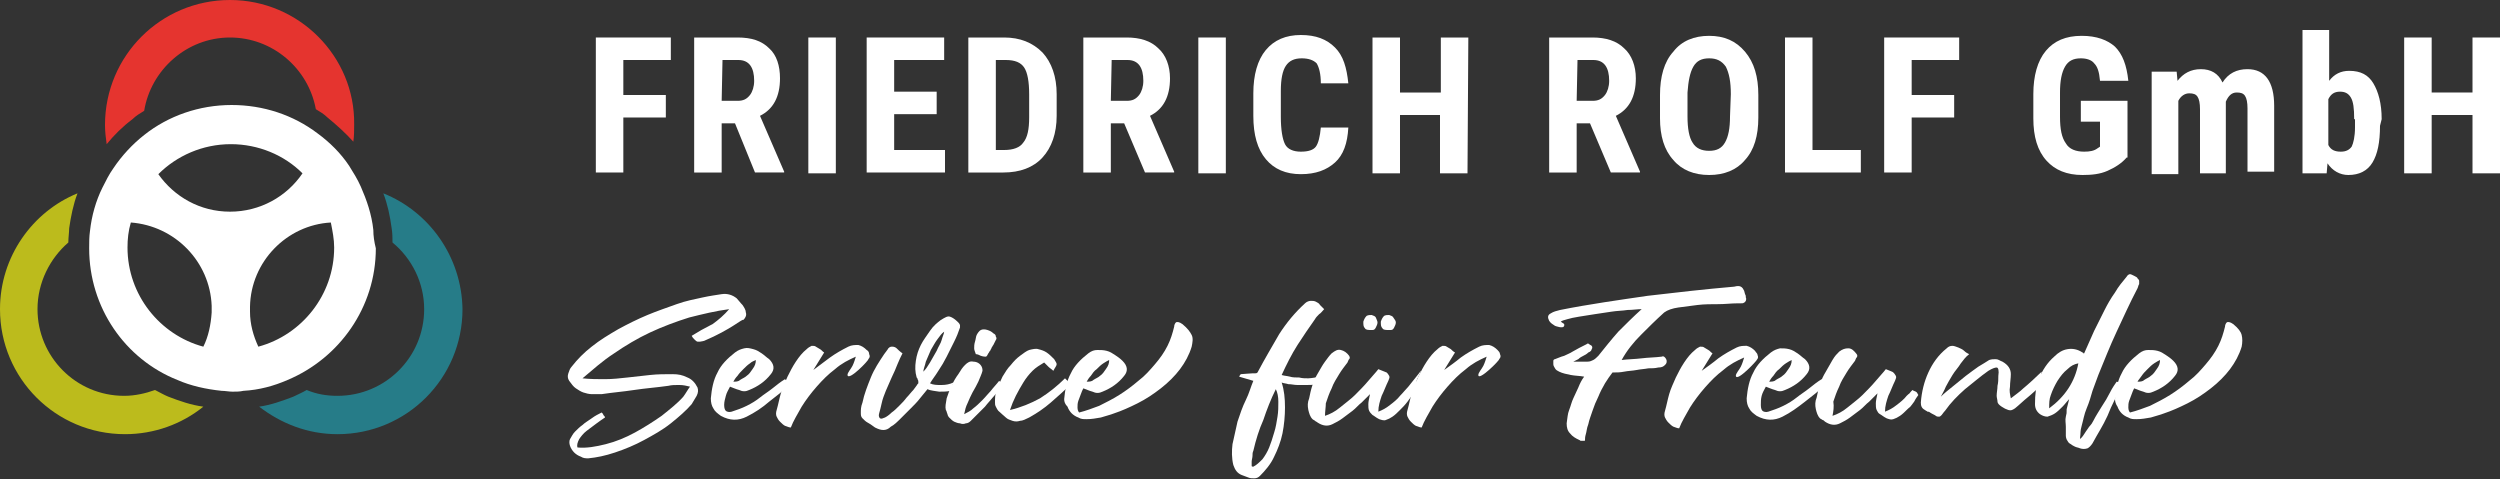 <?xml version="1.0" encoding="utf-8"?>
<!-- Generator: Adobe Illustrator 27.0.0, SVG Export Plug-In . SVG Version: 6.00 Build 0)  -->
<svg version="1.1" id="Ebene_1" xmlns="http://www.w3.org/2000/svg" xmlns:xlink="http://www.w3.org/1999/xlink" x="0px" y="0px"
	 width="300px" height="57.5px" viewBox="0 0 300 57.5" style="enable-background:new 0 0 300 57.5;" xml:space="preserve">
<rect x="0" y="0" width="300" height="57.5" fill="#333333" stroke="none"/>
<style type="text/css">
	.st0{fill:#E5342F;}
	.st1{fill:#267C88;}
	.st2{fill:#BCBB1C;}
	.st3{fill:#FFFFFF;}
</style>
<g>
	<g>
		<g>
			<path class="st0" d="M27.6,0c-8.3,0-15,6.7-15,15c0,0.8,0.1,1.6,0.2,2.3c0.9-1.1,1.9-2.1,3.1-3c0.4-0.4,0.9-0.7,1.4-1
				c0.8-4.9,5.1-8.8,10.3-8.8c5.1,0,9.4,3.7,10.3,8.6c0.5,0.3,1,0.6,1.4,1c1.1,0.9,2.2,1.9,3.1,2.9c0.1-0.7,0.1-1.4,0.1-2.1
				C42.6,6.8,35.9,0,27.6,0z"/>
		</g>
		<g>
			<path class="st1" d="M46,23.2c0.5,1.3,0.8,2.7,1,4.2c0.1,0.6,0.1,1.2,0.1,1.7c2.3,1.9,3.8,4.8,3.8,8c0,5.8-4.7,10.4-10.4,10.4
				c-1.3,0-2.5-0.2-3.7-0.7c-0.5,0.3-1,0.5-1.6,0.8c-1.3,0.5-2.7,1-4.1,1.2c2.6,2,5.8,3.3,9.4,3.3c8.3,0,15-6.7,15-15
				C55.4,30.8,51.5,25.4,46,23.2z"/>
		</g>
		<g>
			<path class="st2" d="M20.2,47.6c-0.5-0.2-1-0.5-1.6-0.8c-1.1,0.4-2.4,0.7-3.7,0.7c-5.8,0-10.4-4.7-10.4-10.4c0-3.2,1.5-6.1,3.7-8
				c0-0.6,0.1-1.2,0.1-1.7c0.2-1.4,0.5-2.9,1-4.2C3.9,25.4,0,30.8,0,37.1c0,8.3,6.7,15,15,15c3.5,0,6.8-1.2,9.4-3.3
				C22.9,48.6,21.5,48.1,20.2,47.6z"/>
		</g>
		<path class="st3" d="M44.8,27.6c-0.2-1.9-0.8-3.6-1.5-5.2c-0.4-0.9-0.9-1.7-1.4-2.5c-1-1.5-2.3-2.8-3.8-3.9
			c-2.9-2.2-6.5-3.4-10.3-3.4c-3.9,0-7.6,1.3-10.5,3.6c-1.4,1.1-2.7,2.5-3.7,4c-0.5,0.7-0.9,1.5-1.3,2.3c-0.8,1.6-1.3,3.4-1.5,5.2
			c-0.1,0.7-0.1,1.4-0.1,2.1c0,7.1,4.3,13.3,10.6,15.8c1.6,0.7,3.4,1.1,5.3,1.3c0.4,0,0.9,0.1,1.3,0.1c0.4,0,0.9,0,1.3-0.1
			c1.9-0.1,3.7-0.6,5.3-1.3c6.2-2.6,10.6-8.7,10.6-15.8C44.9,29,44.8,28.3,44.8,27.6z M25.4,37.5L25.4,37.5c-0.1,1.5-0.4,2.9-1,4.1
			c-5.2-1.4-9.1-6.2-9.1-11.9c0-1,0.1-2,0.4-3c5.3,0.4,9.5,4.7,9.7,10l0,0c0,0.1,0,0.3,0,0.4C25.4,37.2,25.4,37.3,25.4,37.5z
			 M27.6,25.4c-3.6,0-6.7-1.8-8.6-4.5c2.2-2.2,5.3-3.6,8.7-3.6c3.3,0,6.4,1.3,8.6,3.5C34.4,23.6,31.2,25.4,27.6,25.4z M31,41.6
			c-0.6-1.3-1-2.7-1-4.2c0-0.1,0-0.2,0-0.3s0-0.2,0-0.3c0.1-5.4,4.4-9.8,9.7-10.1c0.2,1,0.4,2,0.4,3C40.1,35.4,36.2,40.2,31,41.6z"
			/>
	</g>
	<g>
		<path class="st3" d="M84.5,40.9c0,0-0.4,0.1-0.5,0.1c-0.1,0-0.2,0-0.3,0c-0.1,0-0.3-0.2-0.4-0.3c-0.1-0.1-0.2-0.2-0.3-0.4
			c0.8-0.5,1.5-0.9,2.3-1.3l0.2-0.1c0.7-0.5,1.4-1.1,2-1.8c-1.6,0.2-3.2,0.6-4.8,1c-1.6,0.5-3.2,1.1-4.7,1.8c-1.5,0.7-3,1.6-4.3,2.5
			c-1.4,0.9-2.6,2-3.8,3c0.9,0.1,1.8,0.1,2.7,0.1c0.9,0,1.8-0.1,2.7-0.2c0.9-0.1,1.8-0.2,2.7-0.3c0.9-0.1,1.8-0.1,2.7-0.1
			c0.7,0,1.2,0.1,1.8,0.4c0.5,0.2,0.9,0.6,1.2,1.2c0.1,0.3,0.1,0.6-0.1,1c-0.2,0.3-0.4,0.7-0.6,1c-0.7,0.8-1.5,1.5-2.5,2.3
			s-2.1,1.4-3.2,2c-1.1,0.6-2.3,1.1-3.5,1.5c-1.2,0.4-2.2,0.6-3.2,0.7c-0.3,0-0.6,0-0.9-0.2c-0.3-0.1-0.6-0.3-0.8-0.5
			s-0.4-0.5-0.5-0.8c-0.1-0.3-0.1-0.6,0-0.8c0.2-0.3,0.3-0.6,0.6-0.9c0.3-0.3,0.6-0.6,0.9-0.8c0.3-0.3,0.7-0.5,1.1-0.8
			s0.8-0.5,1.2-0.7c0.1,0.1,0.2,0.2,0.2,0.3c0.1,0.1,0.2,0.2,0.2,0.3c-0.3,0.2-0.6,0.4-1,0.7c-0.4,0.3-0.8,0.6-1.2,0.9
			c-0.4,0.3-0.7,0.7-0.9,1c-0.2,0.4-0.3,0.7-0.2,1c1.1,0.1,2.2-0.1,3.4-0.4c1.2-0.3,2.4-0.8,3.5-1.4c1.1-0.6,2.2-1.3,3.2-2
			c1-0.8,1.9-1.5,2.6-2.3c0.3-0.4,0.5-0.8,0.8-1.2c-0.4-0.1-0.8-0.2-1.3-0.2c-0.5,0-0.9,0-1.3,0.1c-1.4,0.2-2.8,0.3-4.1,0.5
			c-1.3,0.2-2.6,0.3-3.9,0.5c-0.5,0-0.9,0-1.2,0s-0.7-0.1-1-0.2c-0.3-0.1-0.6-0.3-0.9-0.5c-0.3-0.2-0.5-0.5-0.8-0.9
			c-0.2-0.3-0.2-0.6-0.1-0.9c0.1-0.3,0.2-0.6,0.4-0.8c0.7-0.9,1.5-1.7,2.4-2.4c1-0.8,2-1.4,3.2-2.1c1.1-0.6,2.3-1.2,3.5-1.7
			c1.2-0.5,2.4-0.9,3.5-1.3c1.1-0.4,2.2-0.6,3.1-0.8c0.9-0.2,1.7-0.3,2.3-0.4c0.7-0.1,1.3,0.1,1.8,0.5c0.2,0.2,0.4,0.5,0.7,0.8
			c0.2,0.3,0.4,0.6,0.4,0.9c0.1,0.3,0,0.6-0.3,0.9C89.1,38.2,87.8,39.5,84.5,40.9z"/>
		<path class="st3" d="M94.8,46.1c-0.8,0.8-1.6,1.4-2.5,2.1c-0.8,0.7-1.7,1.3-2.7,1.8c-1,0.5-2,0.5-3.1-0.1
			c-0.4-0.3-0.7-0.5-0.9-0.9c-0.2-0.3-0.3-0.7-0.3-1.2c0.1-1.1,0.3-2.2,0.8-3.1c0.4-0.9,1.2-1.7,2.1-2.4c0.4-0.3,0.7-0.4,1.1-0.5
			s0.7,0,1.1,0.1c0.4,0.1,0.7,0.3,1,0.5c0.3,0.2,0.6,0.5,0.9,0.7c0.6,0.6,0.7,1.2,0.2,1.8c-0.7,0.9-1.6,1.5-2.6,1.9
			c-0.4,0.2-0.8,0.2-1.2,0c-0.4-0.1-0.8-0.3-1.1-0.4c-0.2,0.4-0.4,0.7-0.5,1.1c-0.1,0.4-0.2,0.7-0.2,1.1c0,0.4,0.1,0.6,0.2,0.7
			c0.1,0.1,0.4,0.2,0.7,0.1c0.6-0.2,1.2-0.4,1.8-0.7s1.1-0.6,1.6-1c0.5-0.4,1-0.7,1.5-1.1c0.5-0.4,1-0.8,1.5-1.1L94.8,46.1z
			 M90.7,43.2c-0.2,0.1-0.5,0.2-0.7,0.4c-0.3,0.2-0.5,0.4-0.8,0.7s-0.5,0.5-0.7,0.8c-0.2,0.2-0.4,0.5-0.5,0.7c0.3,0,0.6,0,0.8-0.2
			c0.3-0.2,0.6-0.3,0.8-0.5c0.3-0.2,0.5-0.5,0.7-0.8C90.6,43.9,90.7,43.6,90.7,43.2z"/>
		<path class="st3" d="M101.7,45c0-0.3,0.4-0.7,0.6-1.1c0.2-0.4,0.3-0.8,0.4-1.1c-0.9,0.4-1.7,0.8-2.5,1.5c-0.8,0.6-1.5,1.3-2.2,2.1
			c-0.7,0.8-1.3,1.6-1.8,2.4c-0.5,0.9-1,1.7-1.3,2.5c-0.2,0-0.4-0.1-0.7-0.2c-0.2-0.1-0.4-0.3-0.6-0.5c-0.2-0.2-0.3-0.4-0.4-0.6
			c-0.1-0.2-0.1-0.5,0-0.8c0.2-0.7,0.3-1.3,0.5-2c0.2-0.7,0.5-1.3,0.8-2c0.3-0.6,0.6-1.2,1-1.8c0.4-0.6,0.8-1.1,1.3-1.5
			c0.2-0.2,0.4-0.3,0.6-0.4c0.2,0,0.4,0,0.5,0.1c0.2,0.1,0.3,0.2,0.5,0.3c0.2,0.1,0.3,0.3,0.5,0.4l-1.3,2.1c0.7-0.5,1.3-1,2-1.5
			c0.7-0.5,1.4-0.9,2.2-1.3c0.4-0.2,0.8-0.2,1.2-0.2c0.4,0.1,0.7,0.3,1,0.6c0.2,0.1,0.3,0.3,0.3,0.5c0.1,0.2,0.1,0.4-0.1,0.6
			C104.3,43.2,101.8,45.8,101.7,45z"/>
		<path class="st3" d="M114.1,46.9c-0.5,0.1-0.9,0.1-1.4,0.1c-0.5-0.1-1-0.1-1.4-0.3c-0.3,0.4-0.6,0.7-0.9,1.1
			c-0.3,0.4-0.7,0.8-1.1,1.2c-0.4,0.4-0.8,0.8-1.2,1.2c-0.4,0.4-0.8,0.8-1.2,1c-0.3,0.3-0.6,0.4-0.9,0.4c-0.3,0-0.6-0.1-1-0.3
			c-0.4-0.3-0.7-0.5-0.9-0.6c-0.2-0.1-0.4-0.3-0.6-0.5c-0.2-0.2-0.2-0.4-0.2-0.7c0-0.3,0-0.7,0.2-1.2c0.2-1,0.6-2,1-3
			c0.4-1,1-1.9,1.6-2.8c0.2-0.3,0.4-0.5,0.5-0.7c0.2-0.2,0.3-0.2,0.5-0.2c0.2,0,0.4,0.1,0.5,0.2c0.2,0.2,0.4,0.4,0.7,0.6
			c-0.2,0.4-0.4,0.8-0.6,1.3s-0.4,1-0.7,1.6c-0.2,0.5-0.5,1.1-0.7,1.6c-0.2,0.5-0.4,1-0.5,1.5c-0.1,0.5-0.2,0.8-0.3,1.2
			c-0.1,0.3,0,0.5,0.1,0.6c0.2,0.1,0.3,0,0.6-0.1c0.2-0.1,0.5-0.3,0.8-0.6c0.3-0.2,0.6-0.5,0.9-0.8c0.3-0.3,0.6-0.6,0.9-1
			c0.3-0.3,0.5-0.6,0.8-0.9c0.2-0.3,0.4-0.5,0.5-0.7c0,0,0.1-0.1,0.1-0.1c0-0.1,0-0.2,0-0.2s0-0.2-0.1-0.3c0-0.1,0-0.1-0.1-0.2
			c-0.2-0.7-0.2-1.3-0.1-2c0.1-0.7,0.3-1.3,0.6-1.9c0.3-0.6,0.7-1.1,1.1-1.7s0.9-1,1.3-1.3c0.5-0.3,0.8-0.5,1.1-0.4
			c0.3,0.1,0.6,0.3,1,0.7c0.1,0.1,0.1,0.1,0.2,0.3c0,0.1,0,0.2,0,0.3c-0.2,0.6-0.4,1.1-0.7,1.7c-0.3,0.6-0.6,1.2-0.9,1.8
			c-0.3,0.6-0.6,1.1-1,1.7c-0.3,0.5-0.7,1-1,1.5c0.4,0.2,0.8,0.2,1.4,0.2c0.5,0,1-0.1,1.4-0.3L114.1,46.9z M110.8,44.6
			c0.3-0.3,0.5-0.6,0.8-1.1c0.3-0.5,0.5-0.9,0.8-1.4c0.2-0.5,0.5-0.9,0.6-1.3s0.3-0.8,0.3-1c-0.3,0.2-0.5,0.5-0.8,0.9
			c-0.3,0.4-0.5,0.8-0.8,1.3c-0.2,0.5-0.4,0.9-0.6,1.4C111,43.9,110.8,44.3,110.8,44.6z"/>
		<path class="st3" d="M120.4,46.2c-0.4,0.4-0.7,0.9-1.1,1.3c-0.4,0.5-0.8,0.9-1.1,1.3c-0.4,0.4-0.7,0.7-1,1
			c-0.3,0.3-0.5,0.5-0.7,0.7c-0.2,0.2-0.4,0.3-0.6,0.3c-0.2,0.1-0.5,0.1-0.7,0c-0.2,0-0.5-0.1-0.7-0.2c-0.2-0.1-0.4-0.3-0.6-0.5
			c-0.1-0.1-0.2-0.3-0.2-0.4c-0.1-0.2-0.1-0.4-0.2-0.5c-0.1-0.4,0-0.8,0.1-1.4c0.2-0.5,0.3-1,0.6-1.5c0.2-0.5,0.5-1,0.8-1.4
			c0.3-0.5,0.5-0.8,0.8-1.1c0.3-0.3,0.6-0.5,1-0.4c0.4,0,0.8,0.2,1,0.6c0.1,0.2,0.1,0.4,0.1,0.5c-0.1,0.4-0.3,0.8-0.5,1.3
			c-0.2,0.4-0.4,0.8-0.7,1.3c-0.2,0.4-0.4,0.8-0.6,1.3c-0.2,0.4-0.3,0.8-0.4,1.3c0.4-0.2,0.8-0.4,1.1-0.7c0.4-0.3,0.7-0.6,1.1-1
			c0.4-0.4,0.7-0.8,1-1.1c0.3-0.4,0.7-0.8,1-1.2L120.4,46.2z M116.9,41.8c0-0.2,0-0.5,0.1-0.8c0.1-0.3,0.1-0.6,0.2-0.8
			c0.1-0.2,0.3-0.5,0.5-0.6c0.2-0.1,0.5-0.1,0.8,0c0.3,0.1,0.5,0.2,0.7,0.4c0.2,0.1,0.3,0.2,0.3,0.4c0.1,0.1,0.1,0.3,0,0.4
			c-0.1,0.2-0.2,0.4-0.3,0.6c-0.1,0.1-0.1,0.2-0.2,0.3c0,0.1-0.1,0.2-0.1,0.2c0,0.1-0.1,0.2-0.1,0.2c-0.1,0.1-0.1,0.2-0.2,0.3
			c-0.1,0.2-0.2,0.4-0.3,0.4c-0.1,0-0.3,0-0.6-0.1c-0.2-0.1-0.4-0.2-0.6-0.2C117,42.2,116.9,42,116.9,41.8z"/>
		<path class="st3" d="M128.5,46.1c-0.8,0.8-1.6,1.5-2.4,2.2c-0.8,0.7-1.7,1.3-2.6,1.8c-0.4,0.2-0.8,0.4-1.1,0.4
			c-0.3,0.1-0.6,0.1-0.9,0c-0.3-0.1-0.6-0.2-0.8-0.4s-0.6-0.5-0.9-0.8c-0.1-0.1-0.2-0.3-0.3-0.5c-0.1-0.2-0.1-0.3-0.1-0.5
			c0-0.5,0-1,0.2-1.5c0.2-0.5,0.4-1,0.7-1.6c0.3-0.5,0.6-1,1-1.4c0.4-0.5,0.7-0.8,1.1-1.1c0.4-0.3,0.8-0.6,1.1-0.7
			c0.4-0.1,0.8-0.2,1.1-0.1c0.4,0.1,0.7,0.2,1,0.4s0.6,0.5,0.9,0.8c0.2,0.3,0.3,0.5,0.3,0.6c0,0.2-0.2,0.4-0.4,0.8
			c-0.2-0.2-0.4-0.3-0.6-0.5c-0.2-0.2-0.3-0.3-0.5-0.5c-0.5,0.3-1,0.6-1.4,1s-0.8,0.9-1.1,1.4s-0.6,1-0.9,1.6s-0.5,1.1-0.7,1.7
			c1.3-0.3,2.5-0.8,3.6-1.4c1.1-0.7,2.1-1.5,3-2.4L128.5,46.1z"/>
		<path class="st3" d="M127.7,47.9c0.1-1.1,0.3-2.2,0.8-3.1c0.4-0.9,1.2-1.7,2.1-2.4c0.4-0.3,0.7-0.4,1.1-0.4c0.4,0,0.7,0,1.1,0.1
			c0.4,0.1,0.7,0.3,1,0.5c0.3,0.2,0.6,0.4,0.9,0.7c0.6,0.6,0.7,1.2,0.2,1.8c-0.7,0.9-1.6,1.5-2.6,1.9c-0.4,0.2-0.8,0.2-1.2,0
			c-0.4-0.1-0.8-0.3-1.1-0.4c-0.1,0.2-0.2,0.4-0.3,0.7c-0.1,0.3-0.2,0.5-0.3,0.8c-0.1,0.3-0.1,0.5-0.1,0.8s0.1,0.5,0.2,0.6
			c0.8-0.2,1.6-0.5,2.4-0.8c0.8-0.4,1.6-0.8,2.4-1.3c0.8-0.5,1.6-1.1,2.3-1.7c0.8-0.6,1.4-1.3,2-2c0.6-0.7,1.1-1.4,1.5-2.2
			s0.6-1.5,0.8-2.3c0-0.2,0.1-0.4,0.2-0.5c0.1-0.1,0.4-0.1,0.8,0.2c0.6,0.5,0.9,0.9,1.1,1.3s0.1,0.9,0,1.4c-0.3,1-0.8,1.9-1.4,2.7
			s-1.4,1.6-2.3,2.3c-0.9,0.7-1.8,1.3-2.8,1.8c-1,0.5-1.9,0.9-2.8,1.2c-0.5,0.2-1,0.3-1.6,0.5c-0.6,0.1-1.1,0.2-1.7,0.2
			c-0.4,0-0.7,0-1-0.2c-0.3-0.1-0.6-0.3-0.8-0.5c-0.2-0.2-0.4-0.5-0.5-0.8C127.8,48.5,127.7,48.2,127.7,47.9z M133.1,43.2
			c-0.2,0.1-0.4,0.2-0.7,0.4c-0.3,0.2-0.5,0.4-0.8,0.7c-0.3,0.2-0.5,0.5-0.7,0.8c-0.2,0.2-0.4,0.5-0.5,0.7c0.3,0,0.6,0,0.8-0.2
			c0.3-0.2,0.6-0.3,0.8-0.5c0.3-0.2,0.5-0.5,0.7-0.8C133,43.9,133.1,43.6,133.1,43.2z"/>
		<path class="st3" d="M157.9,46.1c-0.2,0.1-0.8,0.1-1.1,0.1s-0.7,0-1.1,0s-0.7-0.1-1.1-0.1c-0.3-0.1-0.6-0.1-0.8-0.2
			c0.3,0.9,0.4,1.9,0.4,3c0,1-0.1,2.1-0.3,3.1c-0.2,1-0.6,2-1,2.8c-0.4,0.9-1.1,1.7-1.7,2.3c-0.2,0.2-0.4,0.3-0.7,0.3
			c-0.2,0-0.5,0-0.7-0.1l-0.8-0.3c-0.5-0.2-0.8-0.6-1-1.2c-0.2-0.8-0.2-1.7-0.1-2.5c0.2-0.9,0.4-1.8,0.6-2.7c0.3-0.9,0.6-1.8,1-2.6
			c0.4-0.8,0.6-1.6,0.9-2.3l-1.7-0.5c0.1-0.2,0.1-0.2,0.2-0.3c0.1,0,1.2-0.1,1.4-0.1c0.1,0,0.2,0,0.3,0s0.2,0,0.3-0.1
			c0.9-1.7,1.8-3.2,2.6-4.6c0.9-1.4,1.9-2.6,3.1-3.7c0.2-0.2,0.5-0.3,0.7-0.3c0.2,0,0.4,0,0.6,0.1c0.2,0.1,0.4,0.2,0.5,0.4
			c0.2,0.2,0.3,0.3,0.5,0.5c-0.2,0.2-0.4,0.5-0.6,0.6c-0.2,0.2-0.4,0.4-0.5,0.6c-0.7,1-1.4,2-2.1,3.1c-0.7,1.1-1.3,2.3-1.9,3.6
			c0.3,0.1,0.6,0.1,1,0.2c0.3,0.1,0.7,0.1,1.1,0.1c0.4,0.1,0.7,0.1,1.1,0.1c0.4,0,1.3-0.2,1.6-0.2L157.9,46.1z M150.4,54.1
			c-0.1,0.2-0.1,0.4-0.1,0.6c0,0.2-0.1,0.5-0.1,0.7c0,0.2,0,0.4,0,0.5c0,0.1,0.1,0.1,0.2,0.1c0.4-0.2,0.7-0.5,1.1-0.9
			c0.3-0.4,0.6-0.9,0.8-1.4c0.2-0.5,0.4-1.1,0.6-1.8c0.2-0.6,0.3-1.3,0.4-1.9c0.1-0.6,0.1-1.2,0.1-1.8c0-0.6-0.1-1.1-0.3-1.5
			c-0.6,1.2-1.1,2.5-1.5,3.7C151.1,51.5,150.7,52.8,150.4,54.1z"/>
		<path class="st3" d="M159,49.9c0.6-0.2,1.2-0.5,1.8-1c0.6-0.5,1.3-1,1.8-1.5s1.1-1.1,1.6-1.7c0.5-0.6,0.9-1,1.2-1.4
			c0.2,0.1,0.3,0.1,0.5,0.2c0.2,0.1,0.3,0.1,0.5,0.2c0.1,0.1,0.2,0.2,0.3,0.4s0,0.3-0.1,0.6c-0.3,0.6-0.5,1.2-0.8,1.8
			c-0.2,0.6-0.4,1.2-0.4,1.9c0.5-0.2,0.9-0.4,1.4-0.8c0.4-0.3,0.9-0.7,1.2-1.1c0.4-0.4,0.7-0.8,1-1.1c0.3-0.4,1.3-1.6,1.5-1.9
			c0.1,0.1-0.6,1.1-0.5,1.3c0.1,0.1,0.2,0.2,0.4,0.3c-0.2,0.3-0.4,0.6-0.7,1c-0.3,0.4-0.5,0.7-0.8,1.1c-0.3,0.4-0.6,0.7-0.9,1
			c-0.3,0.3-0.6,0.6-0.9,0.8c-0.3,0.2-0.5,0.3-0.8,0.4c-0.2,0.1-0.5,0-0.8-0.1c-0.4-0.2-0.6-0.4-0.8-0.5c-0.2-0.2-0.3-0.3-0.4-0.5
			s-0.1-0.5-0.1-0.8c0-0.3,0.1-0.7,0.2-1.2c-0.3,0.3-0.6,0.6-1,1c-0.4,0.3-0.7,0.7-1.1,1c-0.4,0.3-0.8,0.6-1.2,0.9
			c-0.4,0.3-0.8,0.5-1.2,0.7c-0.6,0.3-1.2,0.2-1.8-0.2c-0.1-0.1-0.2-0.1-0.3-0.2c-0.1-0.1-0.2-0.1-0.3-0.2c-0.3-0.3-0.4-0.7-0.5-1.1
			c-0.1-0.5-0.1-0.9,0.1-1.4c0.1-0.5,0.2-1,0.4-1.6s0.4-1,0.7-1.5c0.3-0.5,0.5-0.9,0.8-1.3c0.3-0.4,0.5-0.7,0.8-1
			c0.4-0.3,0.7-0.5,1.1-0.4c0.4,0.1,0.7,0.3,1,0.7c0.1,0.2,0.1,0.3,0,0.4c-0.1,0.1-0.1,0.2-0.2,0.4c-0.3,0.4-0.7,0.9-1,1.4
			c-0.3,0.5-0.7,1.1-0.9,1.7c-0.3,0.6-0.5,1.2-0.7,1.8C159.1,48.8,159,49.4,159,49.9z M165.3,38.7c0,0.2-0.1,0.4-0.2,0.6
			c-0.1,0.2-0.2,0.3-0.4,0.3c0,0-0.1,0-0.1,0c-0.4,0-0.7,0-0.8-0.2c-0.2-0.2-0.2-0.4-0.2-0.8c0.1-0.3,0.2-0.5,0.4-0.7
			c0.2-0.1,0.4-0.1,0.6-0.1c0.2,0.1,0.4,0.1,0.5,0.3C165.2,38.4,165.3,38.5,165.3,38.7z M167.5,38.7c0,0.2-0.1,0.4-0.2,0.6
			c-0.1,0.2-0.2,0.3-0.4,0.3c0,0-0.1,0-0.2,0c-0.4,0-0.7,0-0.8-0.2c-0.2-0.2-0.2-0.4-0.2-0.8c0.1-0.3,0.2-0.5,0.4-0.7
			c0.2-0.1,0.4-0.1,0.6-0.1c0.2,0.1,0.4,0.1,0.5,0.3C167.4,38.4,167.5,38.5,167.5,38.7z"/>
		<path class="st3" d="M186.6,39.1c-0.3-0.2-0.5-0.3-0.7-0.6c-0.2-0.4-0.2-0.7,0.2-0.9c0.3-0.2,0.7-0.3,1.1-0.4
			c3.5-0.7,7.1-1.2,10.5-1.7c3.4-0.4,6.9-0.8,10.4-1.1c0.4-0.1,0.6-0.1,0.8,0c0.2,0.1,0.3,0.3,0.4,0.5c0,0.1,0.1,0.3,0.1,0.4
			c0.1,0.1,0.1,0.3,0.1,0.4c0.1,0.2,0,0.3,0,0.4c-0.1,0.1-0.1,0.2-0.2,0.2c-0.1,0.1-0.2,0.1-0.4,0.1c-0.1,0-0.3,0-0.4,0
			c-0.7,0-1.5,0.1-2.3,0.1s-1.7,0-2.5,0.1c-0.8,0.1-1.6,0.2-2.3,0.3c-0.7,0.1-1.3,0.3-1.7,0.6c-1,0.9-1.9,1.8-2.8,2.7
			c-0.9,0.9-1.7,1.9-2.3,3c0.8-0.1,1.6-0.1,2.4-0.2c0.8-0.1,1.6-0.1,2.4-0.2c0.2-0.1,0.3,0,0.4,0.1c0.1,0.1,0.2,0.3,0.2,0.4
			c0,0.2,0,0.3-0.2,0.5c-0.2,0.2-0.4,0.3-0.8,0.3c-0.4,0.1-0.8,0.1-1.2,0.1c-0.5,0.1-0.9,0.1-1.4,0.2c-0.5,0.1-1,0.1-1.5,0.2
			c-0.5,0.1-0.9,0.1-1.4,0.1c-0.3,0.4-0.6,0.8-0.9,1.3c-0.3,0.5-0.6,1.1-0.8,1.6c-0.3,0.6-0.5,1.1-0.7,1.7c-0.2,0.6-0.4,1.1-0.5,1.6
			c-0.2,0.5-0.2,0.9-0.3,1.2s-0.1,0.6-0.1,0.7c0,0.1,0,0.1-0.1,0.1c-0.1,0-0.1,0-0.2,0c-0.1,0-0.1,0-0.2,0c-0.1,0-0.1-0.1-0.2-0.1
			c-0.4-0.2-0.8-0.4-1.1-0.8c-0.3-0.3-0.4-0.7-0.4-1.2c0.1-0.6,0.1-1.1,0.3-1.6c0.2-0.5,0.3-1,0.5-1.4c0.2-0.4,0.4-0.9,0.6-1.3
			c0.2-0.5,0.4-0.9,0.7-1.3c-0.5-0.1-1.1-0.1-1.6-0.2c-0.5-0.1-1-0.2-1.4-0.4c-0.2-0.1-0.4-0.2-0.5-0.4c-0.1-0.2-0.2-0.3-0.2-0.5
			c0-0.1,0-0.3,0-0.4c0-0.1,0.1-0.2,0.2-0.2c0.3-0.1,0.7-0.3,1.1-0.4c0.4-0.2,0.7-0.3,1-0.5h0c0.5-0.3,1.1-0.6,1.7-0.9
			c0.1-0.1,0.2-0.1,0.3,0c0.1,0.1,0.2,0.1,0.3,0.2c0.1,0.1,0.1,0.3,0,0.4c0,0.1-0.1,0.3-0.4,0.4l0,0c-0.2,0.2-0.4,0.3-0.6,0.4
			c-0.2,0.1-0.4,0.2-0.6,0.4c-0.2,0.1-0.4,0.2-0.6,0.3c0.3,0,0.6,0,0.9,0s0.6,0,0.8,0c0.3,0,0.5-0.1,0.7-0.2s0.4-0.3,0.6-0.5
			c0.8-1,1.6-2,2.4-2.9c0.9-0.9,1.8-1.8,2.8-2.7c-0.5,0-1.1,0.1-1.7,0.1c-0.6,0.1-1.3,0.1-1.9,0.2s-1.4,0.2-2,0.3
			c-0.7,0.1-1.3,0.2-1.9,0.3c-0.6,0.1-1.1,0.2-1.4,0.3c-0.4,0.1-0.7,0.2-0.8,0.3c0.2,0.2,0.5,0.2,0.4,0.5
			C187.6,39.5,186.6,39.1,186.6,39.1z"/>
		<path class="st3" d="M219.1,46.1c-0.8,0.8-1.6,1.4-2.5,2.1s-1.7,1.3-2.7,1.8c-1,0.5-2,0.5-3.1-0.1c-0.4-0.3-0.7-0.5-0.9-0.9
			c-0.2-0.3-0.3-0.7-0.3-1.2c0.1-1.1,0.3-2.2,0.8-3.1c0.4-0.9,1.2-1.7,2.1-2.4c0.4-0.3,0.7-0.4,1.1-0.5c0.4,0,0.7,0,1.1,0.1
			c0.4,0.1,0.7,0.3,1,0.5c0.3,0.2,0.6,0.5,0.9,0.7c0.6,0.6,0.7,1.2,0.2,1.8c-0.7,0.9-1.6,1.5-2.6,1.9c-0.4,0.2-0.8,0.2-1.2,0
			c-0.4-0.1-0.8-0.3-1.1-0.4c-0.2,0.4-0.4,0.7-0.5,1.1c-0.1,0.4-0.1,0.7-0.1,1.1c0,0.4,0.1,0.6,0.2,0.7c0.1,0.1,0.4,0.2,0.7,0.1
			c0.6-0.2,1.2-0.4,1.8-0.7s1.1-0.6,1.6-1s1-0.7,1.5-1.1c0.5-0.4,1-0.8,1.5-1.1L219.1,46.1z M215,43.2c-0.2,0.1-0.4,0.2-0.7,0.4
			c-0.3,0.2-0.5,0.4-0.8,0.7c-0.3,0.2-0.5,0.5-0.7,0.8c-0.2,0.2-0.4,0.5-0.5,0.7c0.3,0,0.6,0,0.8-0.2c0.3-0.2,0.6-0.3,0.8-0.5
			c0.3-0.2,0.5-0.5,0.7-0.8C214.9,43.9,215,43.6,215,43.2z"/>
		<path class="st3" d="M219.9,49.9c0.6-0.2,1.2-0.5,1.8-1c0.6-0.5,1.3-1,1.8-1.5s1.1-1.1,1.6-1.7c0.5-0.6,0.9-1,1.2-1.4
			c0.2,0.1,0.3,0.1,0.5,0.2c0.2,0.1,0.3,0.1,0.4,0.2c0.1,0.1,0.2,0.2,0.3,0.4c0.1,0.2,0,0.3-0.1,0.6c-0.3,0.6-0.5,1.2-0.8,1.8
			c-0.2,0.6-0.4,1.2-0.4,1.9c0.5-0.2,0.9-0.4,1.4-0.8c0.4-0.3,0.9-0.7,1.2-1.1c0.4-0.4,0.2-0.1,0.5-0.5c0.1-0.1,0,0,0.2-0.2
			c0.1,0.1,0.2,0.1,0.4,0.2c0.2,0.1,0.2,0.3,0.3,0.4c-0.2,0.3-0.3,0.4-0.5,0.8c-0.3,0.4,0,0-0.3,0.4c-0.3,0.4-0.2,0.2-0.5,0.5
			c-0.3,0.3-0.6,0.6-0.9,0.8c-0.3,0.2-0.5,0.3-0.8,0.4s-0.5,0-0.8-0.1c-0.4-0.2-0.6-0.4-0.8-0.5s-0.3-0.3-0.4-0.5s-0.1-0.5-0.1-0.8
			c0-0.3,0.1-0.7,0.2-1.2c-0.3,0.3-0.6,0.6-1,1c-0.4,0.3-0.7,0.7-1.1,1c-0.4,0.3-0.8,0.6-1.2,0.9c-0.4,0.3-0.8,0.5-1.2,0.7
			c-0.6,0.3-1.2,0.2-1.8-0.2c-0.1-0.1-0.2-0.2-0.3-0.2c-0.1-0.1-0.2-0.1-0.3-0.2c-0.3-0.3-0.4-0.7-0.5-1.1c-0.1-0.5-0.1-0.9,0.1-1.4
			c0.1-0.5,0.2-1,0.4-1.6s0.4-1,0.7-1.5c0.3-0.5,0.5-0.9,0.8-1.4s0.5-0.7,0.8-1c0.4-0.3,0.7-0.4,1.1-0.4s0.7,0.3,1,0.7
			c0.1,0.1,0.1,0.3,0,0.4c-0.1,0.1-0.1,0.2-0.2,0.4c-0.3,0.4-0.7,0.9-1,1.4s-0.7,1.1-0.9,1.7c-0.3,0.6-0.5,1.2-0.7,1.8
			C220.1,48.8,220,49.4,219.9,49.9z"/>
		<path class="st3" d="M244.8,46.4c-0.5,0.4-1,0.9-1.5,1.3c-0.5,0.4-1,0.9-1.5,1.3c-0.3,0.2-0.5,0.3-0.8,0.2
			c-0.3-0.1-0.5-0.2-0.8-0.4c-0.3-0.2-0.5-0.4-0.5-0.6c0-0.2-0.1-0.5-0.1-0.7c0-0.4,0.1-0.8,0.1-1.2c0.1-0.4,0.1-0.8,0.1-1.2
			c0.1-0.6,0-1-0.2-1c-0.2,0-0.5,0.1-1,0.4c-1,0.7-1.9,1.5-2.8,2.2c-0.9,0.8-1.7,1.6-2.4,2.6c-0.2,0.2-0.3,0.4-0.4,0.5
			c-0.1,0.1-0.2,0.2-0.3,0.2c-0.1,0-0.3,0-0.4-0.1c-0.1-0.1-0.4-0.2-0.7-0.4c-0.1-0.1-0.2-0.1-0.3-0.1c-0.1-0.1-0.2-0.1-0.3-0.2
			c-0.4-0.2-0.5-0.5-0.5-0.9c0.1-1.3,0.4-2.5,0.9-3.6c0.5-1.1,1.2-2.1,2.2-2.9c0.2-0.2,0.4-0.3,0.7-0.3c0.2,0,0.4,0.1,0.7,0.2
			c0.2,0.1,0.5,0.2,0.7,0.4c0.2,0.2,0.4,0.3,0.6,0.4c-0.4,0.3-0.7,0.7-1,1.1c-0.3,0.5-0.7,0.9-1,1.4c-0.3,0.5-0.6,1-0.8,1.4
			c-0.2,0.5-0.4,0.8-0.6,1.2c0.4-0.4,0.9-0.8,1.4-1.2c0.5-0.4,1.1-0.9,1.6-1.3c0.5-0.4,1.1-0.8,1.5-1.1c0.5-0.3,1-0.6,1.3-0.8
			c0.3-0.1,0.5-0.1,0.8-0.1s0.5,0.2,0.8,0.3c0.7,0.4,1,0.9,1,1.5c0,0.5-0.1,1-0.1,1.5c-0.1,0.5,0,0.9,0.1,1.4
			c0.5-0.4,1.1-0.8,1.5-1.2c0.5-0.4,1.7-1.5,2.2-2L244.8,46.4z"/>
		<path class="st3" d="M254.8,46c-0.7,1.3-1.4,2.6-1.9,3.9c-0.6,1.3-1.1,2-1.8,3.3c-0.2,0.3-0.4,0.5-0.6,0.6c-0.3,0.1-0.6,0.1-0.9,0
			c-0.2-0.1-0.4-0.1-0.6-0.2c-0.2-0.1-0.4-0.2-0.5-0.3c-0.2-0.1-0.3-0.2-0.4-0.4c-0.1-0.1-0.2-0.4-0.2-0.6c0-0.3,0-0.7,0-1.1
			c0-0.4-0.1-0.8,0-1.2s0.1-0.4,0.1-0.9c0.1-0.4,0.2-0.8,0.3-1.2c-0.3,0.3-0.5,0.6-0.8,0.9c-0.3,0.3-0.6,0.6-0.9,0.8
			c-0.3,0.2-0.6,0.3-0.9,0.4c-0.3,0-0.6-0.1-0.9-0.3c-0.4-0.3-0.6-0.7-0.6-1.2c0-1.1,0.1-2.2,0.5-3.1c0.4-1,1-1.9,1.8-2.6
			c0.5-0.5,1-0.8,1.6-0.9c0.6-0.1,1.2,0,1.8,0.4c0.1,0,0.1,0.1,0.1,0.1c0,0,0.1,0,0.1,0c0.4-0.9,0.8-1.8,1.2-2.7
			c0.4-0.8,0.8-1.6,1.2-2.4c0.4-0.8,0.8-1.5,1.3-2.2c0.4-0.7,0.9-1.3,1.4-1.9c0.1-0.2,0.3-0.3,0.4-0.3c0.1,0,0.3,0.1,0.5,0.2
			c0.2,0.1,0.4,0.2,0.4,0.3c0.1,0.1,0.2,0.2,0.2,0.3c0,0.1,0,0.2,0,0.4c-0.1,0.1-0.1,0.3-0.2,0.5c-0.9,1.7-1.7,3.5-2.5,5.2
			c-0.8,1.7-1.5,3.5-2.2,5.2c-0.2,0.6-0.5,1.3-0.7,1.9c-0.2,0.7-0.4,1.4-0.7,2.1s-0.4,1.4-0.6,2.1c-0.2,0.7-0.1,0.8-0.2,1.5
			c0,0.1,0,0.1,0.2-0.1c0.2-0.2,0.4-0.6,0.7-1c0.3-0.5,0.4-0.4,0.7-1c0.3-0.6,0.7-1.2,1-1.7c0.4-0.6,0.7-1.1,1-1.7s0.6-1,0.8-1.3
			L254.8,46z M245.9,49c1.9-1.4,3.1-3.2,3.5-5.4c-0.5,0.1-0.9,0.3-1.3,0.7c-0.5,0.4-0.8,0.8-1.2,1.4c-0.3,0.5-0.6,1.1-0.8,1.7
			C245.9,47.9,245.9,48.4,245.9,49z"/>
		<path class="st3" d="M253.8,47.9c0.1-1.1,0.3-2.2,0.8-3.1c0.4-0.9,1.2-1.7,2.1-2.4c0.4-0.3,0.7-0.4,1.1-0.4c0.4,0,0.7,0,1.1,0.1
			c0.4,0.1,0.7,0.3,1,0.5c0.3,0.2,0.6,0.4,0.9,0.7c0.6,0.6,0.7,1.2,0.2,1.8c-0.7,0.9-1.6,1.5-2.6,1.9c-0.4,0.2-0.8,0.2-1.2,0
			c-0.4-0.1-0.8-0.3-1.1-0.4c-0.1,0.2-0.2,0.4-0.3,0.7s-0.2,0.5-0.3,0.8c-0.1,0.3-0.1,0.5-0.1,0.8s0.1,0.5,0.2,0.6
			c0.8-0.2,1.6-0.5,2.4-0.8c0.8-0.4,1.6-0.8,2.4-1.3c0.8-0.5,1.6-1.1,2.3-1.7c0.8-0.6,1.4-1.3,2-2c0.6-0.7,1.1-1.4,1.5-2.2
			s0.6-1.5,0.8-2.3c0-0.2,0.1-0.4,0.2-0.5s0.4-0.1,0.8,0.2c0.6,0.5,0.9,0.9,1,1.3s0.1,0.9,0,1.4c-0.3,1-0.8,1.9-1.4,2.7
			s-1.4,1.6-2.3,2.3c-0.9,0.7-1.8,1.3-2.8,1.8s-1.9,0.9-2.8,1.2c-0.5,0.2-1,0.3-1.6,0.5c-0.6,0.1-1.1,0.2-1.7,0.2
			c-0.4,0-0.7,0-1-0.2c-0.3-0.1-0.6-0.3-0.8-0.5c-0.2-0.2-0.4-0.5-0.5-0.8C253.9,48.5,253.8,48.2,253.8,47.9z M259.2,43.2
			c-0.2,0.1-0.4,0.2-0.7,0.4c-0.3,0.2-0.5,0.4-0.8,0.7s-0.5,0.5-0.7,0.8s-0.4,0.5-0.5,0.7c0.3,0,0.6,0,0.8-0.2
			c0.3-0.2,0.6-0.3,0.8-0.5c0.3-0.2,0.5-0.5,0.7-0.8C259.1,43.9,259.2,43.6,259.2,43.2z"/>
		<path class="st3" d="M177.4,45c0-0.3,0.4-0.7,0.6-1.1c0.2-0.4,0.3-0.8,0.4-1.1c-0.9,0.4-1.7,0.8-2.5,1.5c-0.8,0.6-1.5,1.3-2.2,2.1
			c-0.7,0.8-1.3,1.6-1.8,2.4c-0.5,0.9-1,1.7-1.3,2.5c-0.2,0-0.4-0.1-0.7-0.2c-0.2-0.1-0.4-0.3-0.6-0.5c-0.2-0.2-0.3-0.4-0.4-0.6
			c-0.1-0.2-0.1-0.5,0-0.8c0.2-0.7,0.3-1.3,0.5-2c0.2-0.7,0.5-1.3,0.8-2c0.3-0.6,0.6-1.2,1-1.8c0.4-0.6,0.8-1.1,1.3-1.5
			c0.2-0.2,0.4-0.3,0.6-0.4c0.2,0,0.4,0,0.5,0.1c0.2,0.1,0.3,0.2,0.5,0.3c0.1,0.1,0.3,0.3,0.5,0.4l-1.3,2.1c0.7-0.5,1.4-1,2-1.5
			c0.7-0.5,1.4-0.9,2.2-1.3c0.4-0.2,0.8-0.2,1.2-0.2c0.4,0.1,0.7,0.3,1,0.6c0.1,0.1,0.3,0.3,0.3,0.5c0.1,0.2,0.1,0.4-0.1,0.6
			C180,43.2,177.4,45.8,177.4,45z"/>
		<path class="st3" d="M208.3,45.1c0-0.3,0.4-0.7,0.6-1.1c0.2-0.4,0.3-0.8,0.4-1.1c-0.9,0.4-1.7,0.8-2.5,1.5
			c-0.8,0.6-1.5,1.3-2.2,2.1c-0.7,0.8-1.3,1.6-1.8,2.4c-0.5,0.9-1,1.7-1.3,2.5c-0.2,0-0.4-0.1-0.7-0.2c-0.2-0.1-0.4-0.3-0.6-0.5
			c-0.2-0.2-0.3-0.4-0.4-0.6c-0.1-0.2-0.1-0.5,0-0.8c0.2-0.7,0.3-1.3,0.5-2c0.2-0.7,0.5-1.3,0.8-2c0.3-0.6,0.6-1.2,1-1.8
			s0.8-1.1,1.3-1.5c0.2-0.2,0.4-0.3,0.6-0.4c0.2,0,0.4,0,0.5,0.1c0.2,0.1,0.3,0.2,0.5,0.3s0.3,0.3,0.5,0.4l-1.3,2.1
			c0.7-0.5,1.4-1,2-1.5c0.7-0.5,1.4-0.9,2.2-1.3c0.4-0.2,0.8-0.2,1.2-0.2c0.4,0.1,0.7,0.3,1,0.6c0.1,0.2,0.3,0.3,0.3,0.5
			c0.1,0.2,0.1,0.4-0.1,0.6C210.9,43.2,208.4,45.9,208.3,45.1z"/>
	</g>
	<g>
		<path class="st3" d="M79.9,14.1h-5.1v6.6h-3.3V4.5h9v2.7h-5.7v4.2h5.1V14.1z"/>
		<path class="st3" d="M88.2,14.8h-1.6v5.9h-3.3V4.5h5.2c1.7,0,2.9,0.4,3.8,1.3c0.9,0.8,1.3,2.1,1.3,3.6c0,2.2-0.8,3.7-2.4,4.5
			l2.9,6.7v0.1h-3.5L88.2,14.8z M86.6,12.1h1.9c0.7,0,1.1-0.2,1.5-0.7c0.3-0.4,0.5-1,0.5-1.7c0-1.6-0.6-2.5-1.9-2.5h-1.9L86.6,12.1
			L86.6,12.1z"/>
		<path class="st3" d="M100.3,20.8H97V4.5h3.3V20.8z"/>
		<path class="st3" d="M112.4,13.7h-5.1V18h6.1v2.7H104V4.5h9.3v2.7h-6V11h5.1V13.7z"/>
		<path class="st3" d="M116.2,20.8V4.5h4.3c1.9,0,3.4,0.6,4.6,1.8c1.1,1.2,1.7,2.9,1.7,5v2.6c0,2.1-0.6,3.8-1.7,5
			c-1.1,1.2-2.7,1.8-4.7,1.8H116.2z M119.5,7.2V18h1c1.1,0,1.9-0.3,2.3-0.9c0.5-0.6,0.7-1.6,0.7-3v-2.8c0-1.5-0.2-2.6-0.6-3.2
			s-1.1-0.9-2.2-0.9L119.5,7.2L119.5,7.2z"/>
		<path class="st3" d="M134.9,14.8h-1.6v5.9H130V4.5h5.2c1.6,0,2.9,0.4,3.8,1.3c0.9,0.8,1.4,2.1,1.4,3.6c0,2.2-0.8,3.7-2.4,4.5
			l2.9,6.7v0.1h-3.5L134.9,14.8z M133.3,12.1h1.9c0.7,0,1.1-0.2,1.5-0.7c0.3-0.4,0.5-1,0.5-1.7c0-1.6-0.6-2.5-1.9-2.5h-1.9
			L133.3,12.1L133.3,12.1z"/>
		<path class="st3" d="M147.1,20.8h-3.3V4.5h3.3V20.8z"/>
		<path class="st3" d="M161.8,15.3c-0.1,1.9-0.6,3.3-1.6,4.2s-2.3,1.4-4.1,1.4c-1.8,0-3.2-0.6-4.2-1.8c-1-1.2-1.5-2.9-1.5-5.2v-2.7
			c0-2.2,0.5-4,1.5-5.2c1-1.2,2.4-1.8,4.2-1.8c1.8,0,3.1,0.5,4.1,1.5s1.4,2.4,1.6,4.3h-3.3c0-1.1-0.2-1.9-0.5-2.4
			C157.6,7.2,157,7,156.2,7c-0.9,0-1.5,0.3-1.9,0.9c-0.4,0.6-0.6,1.6-0.6,3V14c0,1.6,0.2,2.7,0.5,3.3s1,0.9,1.9,0.9s1.5-0.2,1.8-0.6
			s0.5-1.2,0.6-2.3L161.8,15.3L161.8,15.3z"/>
		<path class="st3" d="M176.1,20.8h-3.3v-7H168v7h-3.3V4.5h3.3v6.6h4.9V4.5h3.3L176.1,20.8L176.1,20.8z"/>
		<path class="st3" d="M190.8,14.8h-1.6v5.9h-3.3V4.5h5.2c1.6,0,2.9,0.4,3.8,1.3c0.9,0.8,1.4,2.1,1.4,3.6c0,2.2-0.8,3.7-2.4,4.5
			l2.9,6.7v0.1h-3.5L190.8,14.8z M189.2,12.1h1.9c0.7,0,1.1-0.2,1.5-0.7c0.3-0.4,0.5-1,0.5-1.7c0-1.6-0.6-2.5-1.9-2.5h-1.9
			L189.2,12.1L189.2,12.1z"/>
		<path class="st3" d="M211,14.1c0,2.2-0.5,3.9-1.6,5.1c-1,1.2-2.5,1.8-4.3,1.8c-1.8,0-3.3-0.6-4.3-1.8c-1.1-1.2-1.6-2.9-1.6-5v-2.8
			c0-2.2,0.5-4,1.6-5.2c1-1.3,2.5-1.9,4.3-1.9c1.8,0,3.2,0.6,4.3,1.9s1.6,3,1.6,5.2V14.1z M207.7,11.3c0-1.5-0.2-2.5-0.6-3.3
			C206.6,7.3,206,7,205.1,7c-0.9,0-1.5,0.3-1.9,1c-0.4,0.7-0.6,1.7-0.7,3.1v2.9c0,1.4,0.2,2.5,0.6,3.1c0.4,0.7,1.1,1,2,1
			c0.9,0,1.5-0.3,1.9-1c0.4-0.7,0.6-1.7,0.6-3.1L207.7,11.3L207.7,11.3z"/>
		<path class="st3" d="M217.5,18h5.8v2.7h-9.1V4.5h3.3V18z"/>
		<path class="st3" d="M234.5,14.1h-5.1v6.6h-3.3V4.5h9v2.7h-5.7v4.2h5.1V14.1z"/>
		<path class="st3" d="M255.2,18.9c-0.6,0.7-1.4,1.2-2.3,1.6s-1.9,0.5-3,0.5c-1.9,0-3.3-0.6-4.3-1.7c-1.1-1.2-1.6-2.9-1.6-5.1v-2.9
			c0-2.2,0.5-4,1.5-5.2c1-1.2,2.4-1.8,4.3-1.8c1.8,0,3.1,0.5,4,1.3c0.9,0.9,1.4,2.2,1.6,4.1H252c-0.1-1.1-0.3-1.7-0.7-2.1
			c-0.3-0.4-0.9-0.6-1.6-0.6c-0.9,0-1.5,0.3-1.9,1c-0.4,0.7-0.6,1.7-0.6,3.1v2.9c0,1.5,0.2,2.5,0.7,3.2c0.4,0.7,1.2,1,2.2,1
			c0.7,0,1.2-0.1,1.6-0.4l0.3-0.2v-3h-2.3v-2.5h5.6V18.9z"/>
		<path class="st3" d="M261.2,8.6l0.1,1.1c0.7-0.9,1.6-1.4,2.8-1.4c1.2,0,2.1,0.5,2.6,1.6c0.7-1.1,1.7-1.6,3-1.6
			c2.1,0,3.2,1.5,3.2,4.4v7.9h-3.2V13c0-0.7-0.1-1.2-0.3-1.5c-0.2-0.3-0.5-0.4-1-0.4c-0.6,0-1,0.4-1.3,1.1l0,0.4v8.2H264v-7.7
			c0-0.7-0.1-1.2-0.3-1.5s-0.5-0.4-1-0.4c-0.5,0-1,0.3-1.3,0.9v8.8h-3.2V8.6H261.2z"/>
		<path class="st3" d="M285.6,15.1c0,2-0.3,3.4-0.9,4.4c-0.6,1-1.6,1.5-2.9,1.5c-1,0-1.9-0.5-2.5-1.4l-0.1,1.2h-2.9V3.6h3.2v6.1
			c0.6-0.8,1.4-1.2,2.4-1.2c1.4,0,2.3,0.5,2.9,1.5c0.6,1,1,2.4,1,4.3L285.6,15.1L285.6,15.1z M282.5,14.3c0-1.3-0.1-2.1-0.4-2.6
			s-0.7-0.7-1.3-0.7c-0.7,0-1.1,0.3-1.4,0.9v5.5c0.3,0.6,0.8,0.8,1.5,0.8c0.6,0,1-0.2,1.3-0.6c0.2-0.4,0.4-1.2,0.4-2.3V14.3
			L282.5,14.3z"/>
		<path class="st3" d="M300,20.8h-3.3v-7h-4.9v7h-3.3V4.5h3.3v6.6h4.9V4.5h3.3V20.8z"/>
	</g>
</g>
</svg>
